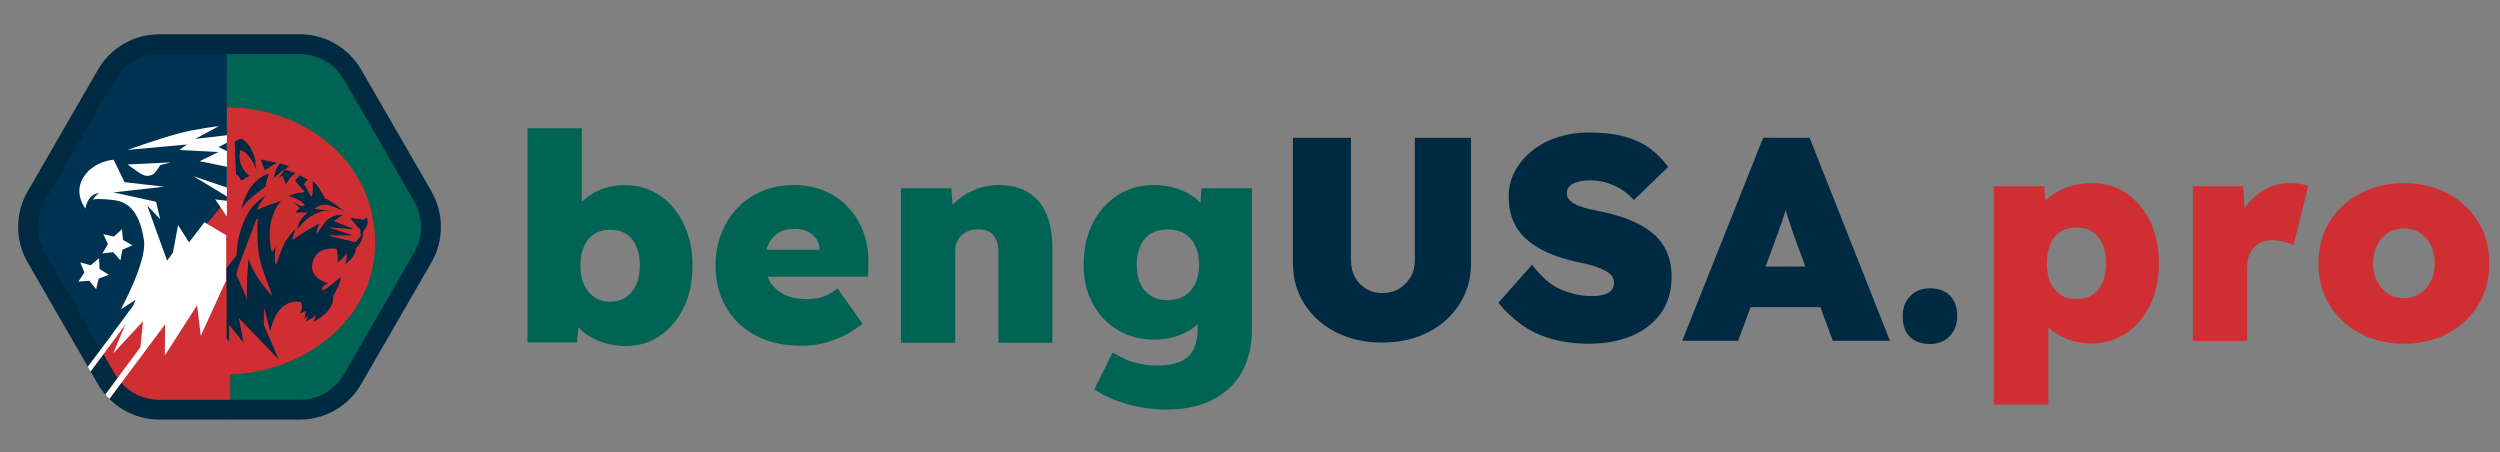 <?xml version="1.0" encoding="UTF-8"?><svg id="a" xmlns="http://www.w3.org/2000/svg" viewBox="0 0 361.78 65.48"><rect x="0" y="0" width="361.78" height="65.48" fill="#808080" stroke="none"/><defs><style>.b{fill:#fff;}.c{fill:#003251;}.d{fill:#cc2e30;}.e{fill:none;}.f{fill:#006454;}.g{fill:#002942;}.h{fill:#cf2f32;}.i{fill:#002a42;}</style></defs><g><path class="f" d="M32.71,7.84l.58,50.71,12.71-.13s2.75-.28,4.13-2.75,11.01-17.9,11.01-17.9c0,0,1.65-5.37,0-9.64s-11.43-18.86-11.43-18.86c0,0-1.1-2.48-5.64-2.89s-11.36-.21-11.36-.21v1.67Z"/><path class="c" d="M32.83,7.79V30.3L14.71,52.81,4.9,35.16s-1.03-3.92,.52-7.12c1.55-3.2,10.22-17.86,10.22-17.86,0,0,2.79-3.61,5.47-3.61s11.72-.03,11.72-.03v1.27Z"/><path class="h" d="M14.3,51.05l2.72,3.99c1.31,2.27,4,3.51,6.63,3.51h9.65l.2-30.44L14.3,51.05Z"/><polygon class="b" points="13.13 38.38 14.33 37.36 14.41 38.93 15.75 39.76 14.28 40.32 13.91 41.85 12.92 40.63 11.35 40.75 12.21 39.43 11.61 37.97 13.13 38.38"/><polygon class="b" points="16.5 34.23 17.65 33.16 17.8 34.73 19.17 35.5 17.73 36.12 17.42 37.67 16.38 36.49 14.82 36.67 15.62 35.32 14.96 33.89 16.5 34.23"/><rect class="b" x="32.59" y="57.85" width=".09" height="2.86"/><path class="i" d="M62.45,27.72l-10.18-17.64c-1.82-3.16-5.22-5.12-8.86-5.12H23.04c-3.64,0-7.04,1.96-8.86,5.12L3.99,27.72c-1.82,3.16-1.82,7.08,0,10.23l8.73,15.12,1.87-2.49-8.12-14.07c-1.31-2.27-1.31-5.1,0-7.37L16.65,11.52c1.31-2.27,3.76-3.69,6.38-3.69h20.36c2.63,0,5.07,1.41,6.38,3.69l10.18,17.64c1.31,2.27,1.31,5.1,0,7.37l-10.18,17.64c-1.31,2.27-3.76,3.69-6.38,3.69H23.04c-2.63,0-5.07-1.41-6.38-3.69l-1.67-2.89-1.87,2.49,1.06,1.83c1.82,3.16,5.22,5.12,8.86,5.12h20.36c3.64,0,7.04-1.96,8.86-5.12l10.18-17.64c1.82-3.16,1.82-7.08,0-10.23Z"/><polygon class="e" points="24.59 38.86 24.63 38.65 24.55 38.76 24.59 38.86"/><polygon class="b" points="32.94 28.49 32.94 27.17 27.99 25.5 32.94 28.49"/><path class="b" d="M32.74,34.05l-3.15-1.89-.17,.22-2.06,2.69-.56-.88-1.03-1.61-.75,4-.84,1.13-2.88-7.97,1.88,1.98-.59-2.52-6.16-1.36,7.31-.82-5.72-.66-1.57-3.25c-2.91,.32-4.11,2.16-4.11,2.16-1.93,2.5,.02,4.91,.02,4.91,.43-2.32,2-2.23,2-2.23-.37,.15-.93,.92-.97,.97,.04-.03,.44-.27,3.06,.03,2.79,.32,3.88,2.68,4.38,5.77,.49,3.07-3.3,9.95-3.35,10.05l2.15-1.39-.37,.87-4.68,6.33-1.87,2.49,.39,.68,1.87-2.49,3.13-4.23-.12,.3-1.59,3.8,4.3-4.63-.37,3.74,.26-.34-5.34,7.19c.08,.1,.17,.19,.25,.29,.11,.12,.23,.24,.34,.35l8.07-10.81-.05,4.52,4.67-7.27,.54,4.43,3.52-7.7,.18-.34-.02-6.51Z"/><path class="b" d="M19.98,24.88c.41,.29,.79,.56,1.32,.56,.27,0,.54-.06,.78-.19,.26-.13,.4-.33,.57-.56,.18-.24,.39-.5,.51-.78l1.54-.41-6.25,.3c.28,.2,.57,.4,.85,.6l.67,.48Z"/><path class="b" d="M32.94,23.19c0-.43,0-.87,.01-1.27l-.21-.1-1.11-.54,1.11-.58,.17-.09c.02-.35,.01-.72,.01-1.06l-.19,.03-4.47,.52,3.42-1.85s-2.97,.33-5.6,1c-2.64,.67-7.66,2.45-7.66,2.45l8.63-.79-1.09,.79,5.63,.3-2.7,1.33,3.84,.78,.2,.03c0-.37-.01-.46,0-.96Z"/><polygon class="b" points="32.95 31.52 32.95 29.09 31.14 28.85 32.95 31.52"/><path class="h" d="M32.8,54.18l.05-38.65c10.68,0,21.22,7.28,21.43,19.32,.2,11.57-10.8,19.33-21.48,19.33"/><g><path class="g" d="M37.19,31.73h0l.21-.18s0,.04-.01,.12h0c-.03,.33-.09,1.28-.05,2.5,0,.12,0,.25,.01,.38,.03,.61,.08,1.26,.17,1.93,.08,.6,.2,1.2,.36,1.78,.08,.3,.17,.6,.28,.89,1.14,3.12,1.31,3.63,1.32,3.65-.07-.07-2.29-2.41-3.21-4.76h0c-.09-.22-.16-.44-.22-.66,0,0-.01,.14-.03,.39-.04,.44-.1,1.21-.14,2.06,0,.1-.01,.2-.02,.3-.03,.63-.05,1.28-.05,1.89,0,.47,.02,.9,.05,1.26v.07l-.03-.08-.73-1.69h0l-.78-1.81"/><path class="g" d="M32.77,38.81c0,1.37,.03,2.74,.03,4.11v5.98l.32,.58,.06-2.45,2.06,2.54-.67-3.54,5.75,5.97-2.15-5.03,.03-2.48,.91,3.51s.67-4.87,4.42-4.3c.24,.48,.27,1.15-.15,1.64,0,0,.76-.18,.85-.39,0,0,.04,.79-.29,1.21,0,0,.55-.35,.59-.47,0,.05-.13,.7-.36,.86,.05-.02,1.21-.5,1.52-1.03,0,0-.12,.85-.42,1.1,0,0,3.2-1.48,2.93-3.72,0,0,1.33-2.36,1.06-2.79,0,0-1.45,1.36-2.57,1.94,0,0-.39-.73,.85-1.04,0,0-2.35-.52-2.38-2.36,0,0-.14-3.02,3.54-2.66,0,0,.39,1.57,.07,2.04,.04-.03,1.41-.92,1.38-1.66,0,0,.14,1.41-.25,1.86,.05-.03,1.54-.91,1.59-2.31,0,0,1.02-.73,1.05-2.32,0,0,.66-1.09,.66-1.27s-.07-.84-.07-.84l-.54,.29-1.88-.27s1.04,1.5,1.4,1.64l.1,.99-.75,.89-3.84-.92h3.67l-3.59-1.18,3.74,.28-3.02-1.2,1.36-.94s-1.74-.27-2.83,1.22c-.99,1.35-1.11,1.62-1.12,1.66,.02-.09,.28-1.33,.57-1.72,0,0-2.41,1.28-4,2.44,0,0,.36-1.33,.67-1.7-.04,.02-1.36,.8-2.32,3.13-.24,.62-.4,1.08-.52,1.41-.04,.1-.07,.18-.09,.26-.2,.56-.2,.61-.2,.61,0,0-.02-.22-.03-.55,0-.13,0-.28,0-.44,0-.69,.04-1.58,.27-2.1,0,0-.52,.75-.75,1.18,0,0-.26-.97-.27-2.3,0-.07,0-.14,0-.22,0-.86,.12-1.85,.47-2.81,.02-.06,.04-.11,.06-.17,.27-.71,.68-1.39,1.26-1.99,0,0-3.25,1.02-3.68,1.43,0,0,1-1.93,1.66-2.38-.06,.03-1.69,.79-2.81,2.43-.15,.22-.29,.45-.42,.7-.13,.26-.26,.53-.38,.83-.08,.19-.16,.4-.24,.6-.03,.07-.05,.15-.08,.22-.13,.37-.25,.77-.35,1.17-.02,.09-.04,.18-.07,.27-.09,.36-.16,.73-.21,1.1-.03,.19-.05,.38-.07,.57-.06,.62-.07,1.23,0,1.8,.06,.52,.18,1,.37,1.44l.31-.52,.71-1.2,.23-.39s.04-.49,.12-1.08c.09-.68,.24-1.49,.45-1.78-.03,.03-.57,.5-.63,.66"/><path class="g" d="M50.12,30.68s-2.63-1.86-3.12-1.97c0,0-.96-2.08-1.77-2.48,0,0,.13,1.91-.14,2.24,0,0-.83-1.7-1.03-1.79,0,0,.26-.57,.52-.66l-1.2-.64-.71,.75,1.45,1.67s-1.38,.02-2.37,.59c0,0,1.85,.43,2.38,1.38l-.48,.05-1.24-.68,.97,.95-.7,.69h1.87s-1.46,.89-1.52,2.52c0,0,2.12-3.21,5.36-2.83l-2.82-.24s.98-.89,2.12-.5,2.42,.94,2.42,.94Z"/><path class="g" d="M34.94,30.21s.89-4.36,4.06-5.09c0,0-.43,1.16-.48,1.91,0,0-2.45,1.68-3.59,3.18Z"/><polygon class="g" points="37.73 23.08 38.34 24.65 40.04 23.54 37.73 23.08"/><path class="g" d="M39.55,26.01s.36-1.95,1-2.36l1.29,.41s-1.84,1.32-2.29,1.95Z"/><path class="g" d="M40.09,26.05l1.14-1.52,1.45,.52s-1.25,1.45-1.27,1.84l-.48-1.45-.84,.61Z"/><path class="g" d="M37.14,24.78c.02,.08,.04,.16,.06,.24,0,0,0-.09-.01-.24-.05-.85-.38-3.69-2.26-4.73,0,0-.49,.11-.98,.48,.05,1.55,.15,3.09,.21,4.64,.32,.24,.57,.58,.71,.95l1.34-.62s-.24-.18-.53-.5c-.54-.62-1.24-1.77-.79-3.27,0,0,1.58,.66,2.25,3.06Z"/></g><g><path class="d" d="M44.74,26.2c-.13,0-.27-.03-.41-.05-.19,.2-.35,.54-.35,.54,.2,.09,1.03,1.79,1.03,1.79,.2-.25,.18-1.35,.15-1.91-.1-.11-.23-.24-.33-.35-.04,0-.07,0-.09,0Z"/><path class="d" d="M34.43,38.77c-.07,.31-.15,.61-.24,.91l.05,.11,.78,1.81h0l.73,1.69,.03,.08v-.07c-.04-.36-.06-.79-.06-1.26,0-.6,.02-1.26,.05-1.89,0-.1,0-.2,.02-.3,.05-.86,.1-1.63,.14-2.06,.02-.24,.03-.39,.03-.39,.06,.22,.13,.44,.22,.66h0c.91,2.35,3.14,4.69,3.21,4.76,0-.03-.17-.53-1.32-3.65-.11-.29-.2-.59-.28-.89-.16-.58-.27-1.19-.36-1.78-.09-.67-.15-1.33-.17-1.93,0-.13-.01-.26-.01-.38-.03-1.21,.03-2.17,.05-2.5h0c0-.08,.01-.12,.01-.12l-.21,.18h0"/><path class="d" d="M46.3,32.21c-.28,.39-.55,1.63-.57,1.72,.01-.04,.13-.32,1.12-1.66,1.09-1.49,2.83-1.22,2.83-1.22l-1.36,.94,3.02,1.2-3.74-.28,3.59,1.17h-3.67l3.84,.93,.75-.89-.1-.99c-.35-.14-1.4-1.64-1.4-1.64l1.88,.27,.54-.29v.05c.02-.06,.03-.12,.05-.18-.08,0-.16-.01-.24-.02-.97-.11-1.78-.32-2.63-.83-.2-.12-.4-.25-.6-.37-.02-.01-.15-.07-.23-.11-.17-.05-.33-.09-.5-.13,.62,.42,1.14,.79,1.14,.79,0,0-1.29-.55-2.42-.94s-2.12,.5-2.12,.5l2.55,.22c.09,0,.18,.01,.27,.02l-.27-.02c-3.09-.18-5.09,2.85-5.09,2.85,.06-1.64,1.52-2.52,1.52-2.52h-1.87l.7-.69-.97-.95,1.24,.68,.48-.05c-.52-.95-2.38-1.38-2.38-1.38,.99-.58,2.37-.59,2.37-.59l-1.45-1.67,.42-.44c-.23-.11-.46-.22-.68-.35-.37,.45-1,1.25-1.01,1.53l-.48-1.45-.84,.61,1.05-1.41-.04-.02c-.57,.44-1.29,1.03-1.55,1.4,0,0,.15-.79,.42-1.47-.09,0-.18,.02-.27,.02-.36,0-.7-.04-1.02-.13l-.33,.22-.16-.4c-.45-.21-.84-.52-1.19-.89,.13,.6,.18,1.12,.2,1.41,0,.15,.01,.24,.01,.24-.02-.08-.04-.16-.06-.24-.68-2.4-2.25-3.06-2.25-3.06-.44,1.5,.25,2.65,.79,3.27,.29,.33,.53,.5,.53,.5l-.77,.35c.06,.05,.12,.09,.17,.14,.33,.27,.53,.75,.59,1.23,.63-.94,1.53-1.8,2.8-2.09,0,0-.43,1.16-.48,1.91,0,0-1.64,1.12-2.86,2.35-.09,.27-.22,.54-.37,.77-.07,.12-.16,.23-.23,.35-.04,.07-.08,.14-.12,.21h0c0,.06,0,.1,0,.14,.09,.43,.19,.86,.26,1.3,.03-.07,.05-.14,.08-.2,.12-.29,.25-.57,.38-.83,.13-.25,.27-.48,.42-.7,1.12-1.64,2.75-2.4,2.81-2.43-.66,.46-1.66,2.38-1.66,2.38,.43-.41,3.68-1.43,3.68-1.43-.58,.6-.99,1.29-1.26,1.99h0c-.02,.06-.04,.11-.06,.17-.35,.96-.46,1.95-.47,2.81,0,.07,0,.15,0,.22,.02,1.33,.27,2.3,.27,2.3,.23-.43,.75-1.18,.75-1.18-.23,.52-.27,1.41-.27,2.1,0,.16,0,.31,0,.44,.01,.33,.03,.55,.03,.55,0,0,0-.04,.2-.61,.03-.08,.06-.16,.09-.26,.12-.33,.29-.78,.52-1.41,.96-2.32,2.28-3.1,2.32-3.13-.31,.37-.67,1.7-.67,1.7,1.6-1.16,4-2.44,4-2.44Z"/></g></g><g><g><path class="f" d="M90.58,50.07c-1.04,0-2.02-.13-2.94-.4s-1.75-.63-2.48-1.09c-.73-.46-1.33-1-1.81-1.62-.48-.62-.78-1.27-.92-1.97l1.6-.42-.55,5h-7.14V18.55h7.85v14.11l-1.68-.55c.17-.76,.5-1.45,.99-2.1,.49-.64,1.08-1.21,1.78-1.7,.7-.49,1.48-.87,2.35-1.13,.87-.27,1.78-.4,2.73-.4,1.93,0,3.63,.5,5.1,1.49,1.47,.99,2.63,2.37,3.48,4.13s1.28,3.78,1.28,6.05-.42,4.28-1.26,6.02-1.99,3.12-3.44,4.11c-1.45,.99-3.11,1.49-4.95,1.49Zm-2.27-6.42c.89,0,1.66-.22,2.29-.65,.63-.43,1.12-1.04,1.47-1.8,.35-.77,.52-1.69,.52-2.75s-.17-2.03-.5-2.81c-.34-.78-.83-1.38-1.47-1.78-.64-.41-1.41-.61-2.31-.61s-1.67,.2-2.31,.61c-.64,.41-1.14,1-1.49,1.78-.35,.78-.52,1.72-.52,2.81s.17,1.98,.52,2.75c.35,.77,.85,1.37,1.49,1.8,.64,.43,1.41,.65,2.31,.65Z"/><path class="f" d="M115.93,50.03c-2.55,0-4.74-.5-6.59-1.49-1.85-.99-3.27-2.36-4.28-4.11-1.01-1.75-1.51-3.74-1.51-5.98,0-1.68,.28-3.23,.84-4.66,.56-1.43,1.34-2.67,2.35-3.72s2.2-1.86,3.59-2.43c1.39-.57,2.9-.86,4.55-.86s3.1,.28,4.43,.84c1.33,.56,2.48,1.36,3.44,2.39,.97,1.04,1.71,2.25,2.22,3.65,.52,1.4,.75,2.94,.69,4.62l-.04,1.76h-17.63l-.97-3.9h12.34l-.76,.84v-.8c0-.62-.16-1.15-.48-1.62-.32-.46-.75-.82-1.28-1.07-.53-.25-1.13-.38-1.81-.38-.95,0-1.74,.19-2.37,.57s-1.11,.92-1.45,1.62c-.34,.7-.5,1.54-.5,2.52,0,1.12,.23,2.09,.69,2.9,.46,.81,1.15,1.44,2.06,1.89,.91,.45,2.02,.67,3.34,.67,.87,0,1.63-.11,2.29-.34,.66-.22,1.36-.62,2.12-1.18l3.61,5.08c-.98,.78-1.97,1.41-2.96,1.87-.99,.46-1.98,.8-2.96,1.01-.98,.21-1.97,.31-2.98,.31Z"/><path class="f" d="M130.37,49.61V27.24h7.3l.34,4.53-1.59,.5c.28-1.06,.83-2.01,1.64-2.83,.81-.83,1.78-1.48,2.9-1.95,1.12-.48,2.29-.71,3.53-.71,1.68,0,3.1,.34,4.26,1.03,1.16,.69,2.04,1.71,2.64,3.06,.6,1.36,.9,3.02,.9,4.97v13.77h-7.81v-13.14c0-.73-.11-1.34-.34-1.83s-.56-.86-1.01-1.11-.98-.36-1.59-.34c-.48,0-.92,.07-1.32,.21-.41,.14-.76,.36-1.07,.65-.31,.29-.54,.62-.69,.99-.15,.36-.23,.77-.23,1.22v13.35h-7.85Z"/><path class="f" d="M168.78,59.27c-1.93,0-3.85-.27-5.75-.82-1.9-.55-3.46-1.25-4.66-2.12l2.64-5.33c.62,.39,1.27,.73,1.95,1.03,.69,.29,1.41,.51,2.16,.65,.76,.14,1.55,.21,2.39,.21,1.34,0,2.44-.19,3.3-.57,.85-.38,1.48-.96,1.89-1.74,.41-.78,.61-1.79,.61-3.02v-3.53l1.64,.21c-.2,.92-.67,1.76-1.43,2.5-.76,.74-1.7,1.33-2.83,1.76-1.13,.43-2.32,.65-3.55,.65-2.02,0-3.79-.45-5.33-1.36-1.54-.91-2.76-2.18-3.65-3.8-.9-1.62-1.34-3.53-1.34-5.71s.44-4.26,1.32-5.98,2.08-3.07,3.59-4.05c1.51-.98,3.25-1.47,5.21-1.47,.84,0,1.64,.08,2.39,.25,.76,.17,1.46,.41,2.12,.71,.66,.31,1.24,.68,1.74,1.11,.5,.43,.92,.9,1.24,1.41,.32,.5,.54,1.04,.65,1.6l-1.59,.38,.38-5h7.3v20.32c0,1.88-.28,3.53-.84,4.97-.56,1.44-1.38,2.67-2.46,3.67s-2.38,1.77-3.9,2.29c-1.53,.52-3.25,.78-5.18,.78Zm.21-15.83c.95,0,1.76-.21,2.43-.63,.67-.42,1.19-1.01,1.55-1.76s.55-1.66,.55-2.73-.18-1.98-.55-2.75c-.36-.77-.88-1.36-1.55-1.76-.67-.41-1.48-.61-2.43-.61s-1.76,.2-2.44,.61c-.67,.41-1.18,.99-1.53,1.76-.35,.77-.52,1.69-.52,2.75s.17,1.97,.52,2.73c.35,.76,.86,1.34,1.53,1.76s1.48,.63,2.44,.63Z"/></g><g><path class="i" d="M199.99,49.57c-2.49,0-4.71-.5-6.65-1.49-1.95-.99-3.47-2.36-4.58-4.09-1.11-1.73-1.66-3.72-1.66-5.96V19.94h8.4v17.72c0,.92,.2,1.74,.59,2.46,.39,.71,.93,1.27,1.62,1.68,.69,.41,1.45,.61,2.29,.61,.92,0,1.73-.2,2.43-.61,.7-.41,1.26-.97,1.68-1.68,.42-.71,.63-1.53,.63-2.46V19.94h8.14v18.09c0,2.24-.55,4.23-1.66,5.96-1.11,1.74-2.62,3.1-4.55,4.09-1.93,.99-4.16,1.49-6.67,1.49Z"/><path class="i" d="M230.09,49.74c-2.1,0-3.97-.24-5.6-.71s-3.08-1.16-4.32-2.06c-1.25-.9-2.36-1.94-3.34-3.15l4.87-5.5c1.4,1.82,2.84,3.03,4.32,3.63,1.48,.6,2.92,.9,4.32,.9,.62,0,1.18-.06,1.68-.19s.89-.34,1.15-.63c.27-.29,.4-.66,.4-1.11,0-.39-.11-.73-.34-1.01-.22-.28-.53-.52-.92-.73-.39-.21-.83-.4-1.3-.57-.48-.17-.95-.3-1.43-.4-.48-.1-.94-.2-1.39-.31-1.65-.36-3.09-.83-4.32-1.39-1.23-.56-2.26-1.22-3.09-1.99-.83-.77-1.44-1.66-1.85-2.67-.41-1.01-.61-2.14-.61-3.4,0-1.37,.32-2.63,.97-3.78,.64-1.15,1.5-2.13,2.56-2.96,1.06-.83,2.29-1.45,3.67-1.89,1.39-.43,2.83-.65,4.34-.65,2.07,0,3.83,.2,5.29,.61,1.45,.41,2.68,.99,3.67,1.74s1.85,1.64,2.58,2.64l-4.95,4.79c-.59-.64-1.22-1.18-1.91-1.6-.69-.42-1.39-.73-2.12-.94-.73-.21-1.47-.31-2.23-.31-.7,0-1.31,.07-1.83,.21-.52,.14-.92,.34-1.2,.61-.28,.27-.42,.62-.42,1.07,0,.39,.15,.73,.46,1.03,.31,.29,.7,.54,1.18,.73,.48,.2,.99,.36,1.53,.48,.55,.13,1.04,.23,1.49,.31,1.54,.31,2.95,.71,4.22,1.2,1.27,.49,2.39,1.11,3.34,1.85,.95,.74,1.68,1.64,2.18,2.71,.5,1.06,.76,2.31,.76,3.74,0,2.1-.52,3.87-1.57,5.31-1.05,1.44-2.46,2.53-4.24,3.27-1.78,.74-3.79,1.11-6.02,1.11Z"/><path class="i" d="M243.44,49.32l11.71-29.39h6.72l11.63,29.39h-8.27l-5.04-13.64c-.28-.76-.53-1.45-.76-2.1-.22-.64-.43-1.27-.63-1.89-.2-.62-.38-1.24-.57-1.89-.18-.64-.34-1.34-.48-2.1l1.34-.04c-.17,.81-.34,1.54-.52,2.18-.18,.64-.37,1.26-.57,1.85-.2,.59-.41,1.2-.65,1.85-.24,.64-.5,1.36-.78,2.14l-5.04,13.64h-8.1Zm5.71-4.87l2.48-5.88h13.6l2.31,5.88h-18.39Z"/><path class="i" d="M279.29,49.78c-1.26,0-2.23-.35-2.92-1.05-.69-.7-1.03-1.69-1.03-2.98,0-1.18,.36-2.14,1.09-2.9,.73-.76,1.68-1.13,2.85-1.13s2.2,.35,2.9,1.05c.7,.7,1.05,1.69,1.05,2.98,0,1.18-.36,2.14-1.09,2.9s-1.68,1.13-2.85,1.13Z"/><path class="h" d="M288.53,58.56V26.95h7.3l.38,4.95-1.51-.38c.17-.95,.64-1.8,1.41-2.56,.77-.76,1.73-1.36,2.88-1.8,1.15-.45,2.39-.67,3.74-.67,1.88,0,3.54,.5,5,1.49,1.45,.99,2.6,2.36,3.44,4.09,.84,1.74,1.26,3.75,1.26,6.05s-.42,4.23-1.26,5.98c-.84,1.75-2,3.12-3.48,4.11-1.48,.99-3.18,1.49-5.08,1.49-1.26,0-2.46-.23-3.59-.69s-2.09-1.09-2.86-1.89-1.27-1.7-1.49-2.71l1.76-.59v14.73h-7.89Zm11.96-15.28c.89,0,1.66-.21,2.31-.63s1.13-1.01,1.47-1.78c.34-.77,.5-1.69,.5-2.75s-.17-2.02-.5-2.79c-.34-.77-.83-1.36-1.47-1.78-.64-.42-1.41-.63-2.31-.63s-1.67,.2-2.31,.61c-.64,.41-1.13,1-1.47,1.78-.34,.78-.5,1.72-.5,2.81s.17,1.98,.5,2.75c.34,.77,.83,1.36,1.47,1.78s1.41,.63,2.31,.63Z"/><path class="h" d="M317.33,49.32V26.95h7.3l.42,7.35-1.64-1.26c.36-1.23,.93-2.34,1.7-3.34,.77-.99,1.7-1.78,2.79-2.35,1.09-.57,2.24-.86,3.44-.86,.5,0,.98,.04,1.43,.11,.45,.07,.87,.16,1.26,.27l-2.14,8.65c-.31-.2-.74-.37-1.3-.52-.56-.15-1.16-.23-1.8-.23-.56,0-1.06,.09-1.51,.27-.45,.18-.83,.44-1.13,.78-.31,.34-.55,.73-.71,1.2-.17,.46-.25,1-.25,1.62v10.7h-7.85Z"/><path class="h" d="M347.89,49.74c-2.38,0-4.51-.5-6.38-1.51-1.88-1.01-3.34-2.38-4.41-4.11-1.06-1.73-1.6-3.74-1.6-6s.53-4.27,1.6-6c1.06-1.73,2.53-3.11,4.41-4.11,1.87-1.01,4-1.51,6.38-1.51s4.5,.5,6.36,1.51c1.86,1.01,3.32,2.38,4.39,4.11,1.06,1.74,1.59,3.74,1.59,6s-.53,4.27-1.59,6c-1.06,1.74-2.53,3.11-4.39,4.11-1.86,1.01-3.98,1.51-6.36,1.51Zm0-6.59c.84,0,1.6-.22,2.29-.65,.69-.43,1.22-1.03,1.59-1.8,.38-.77,.57-1.63,.57-2.58,0-1.01-.19-1.89-.57-2.64s-.91-1.35-1.59-1.78c-.69-.43-1.45-.65-2.29-.65s-1.64,.22-2.31,.65c-.67,.43-1.2,1.04-1.59,1.81s-.59,1.64-.59,2.62,.2,1.81,.59,2.58c.39,.77,.92,1.37,1.59,1.8,.67,.43,1.44,.65,2.31,.65Z"/></g></g></svg>